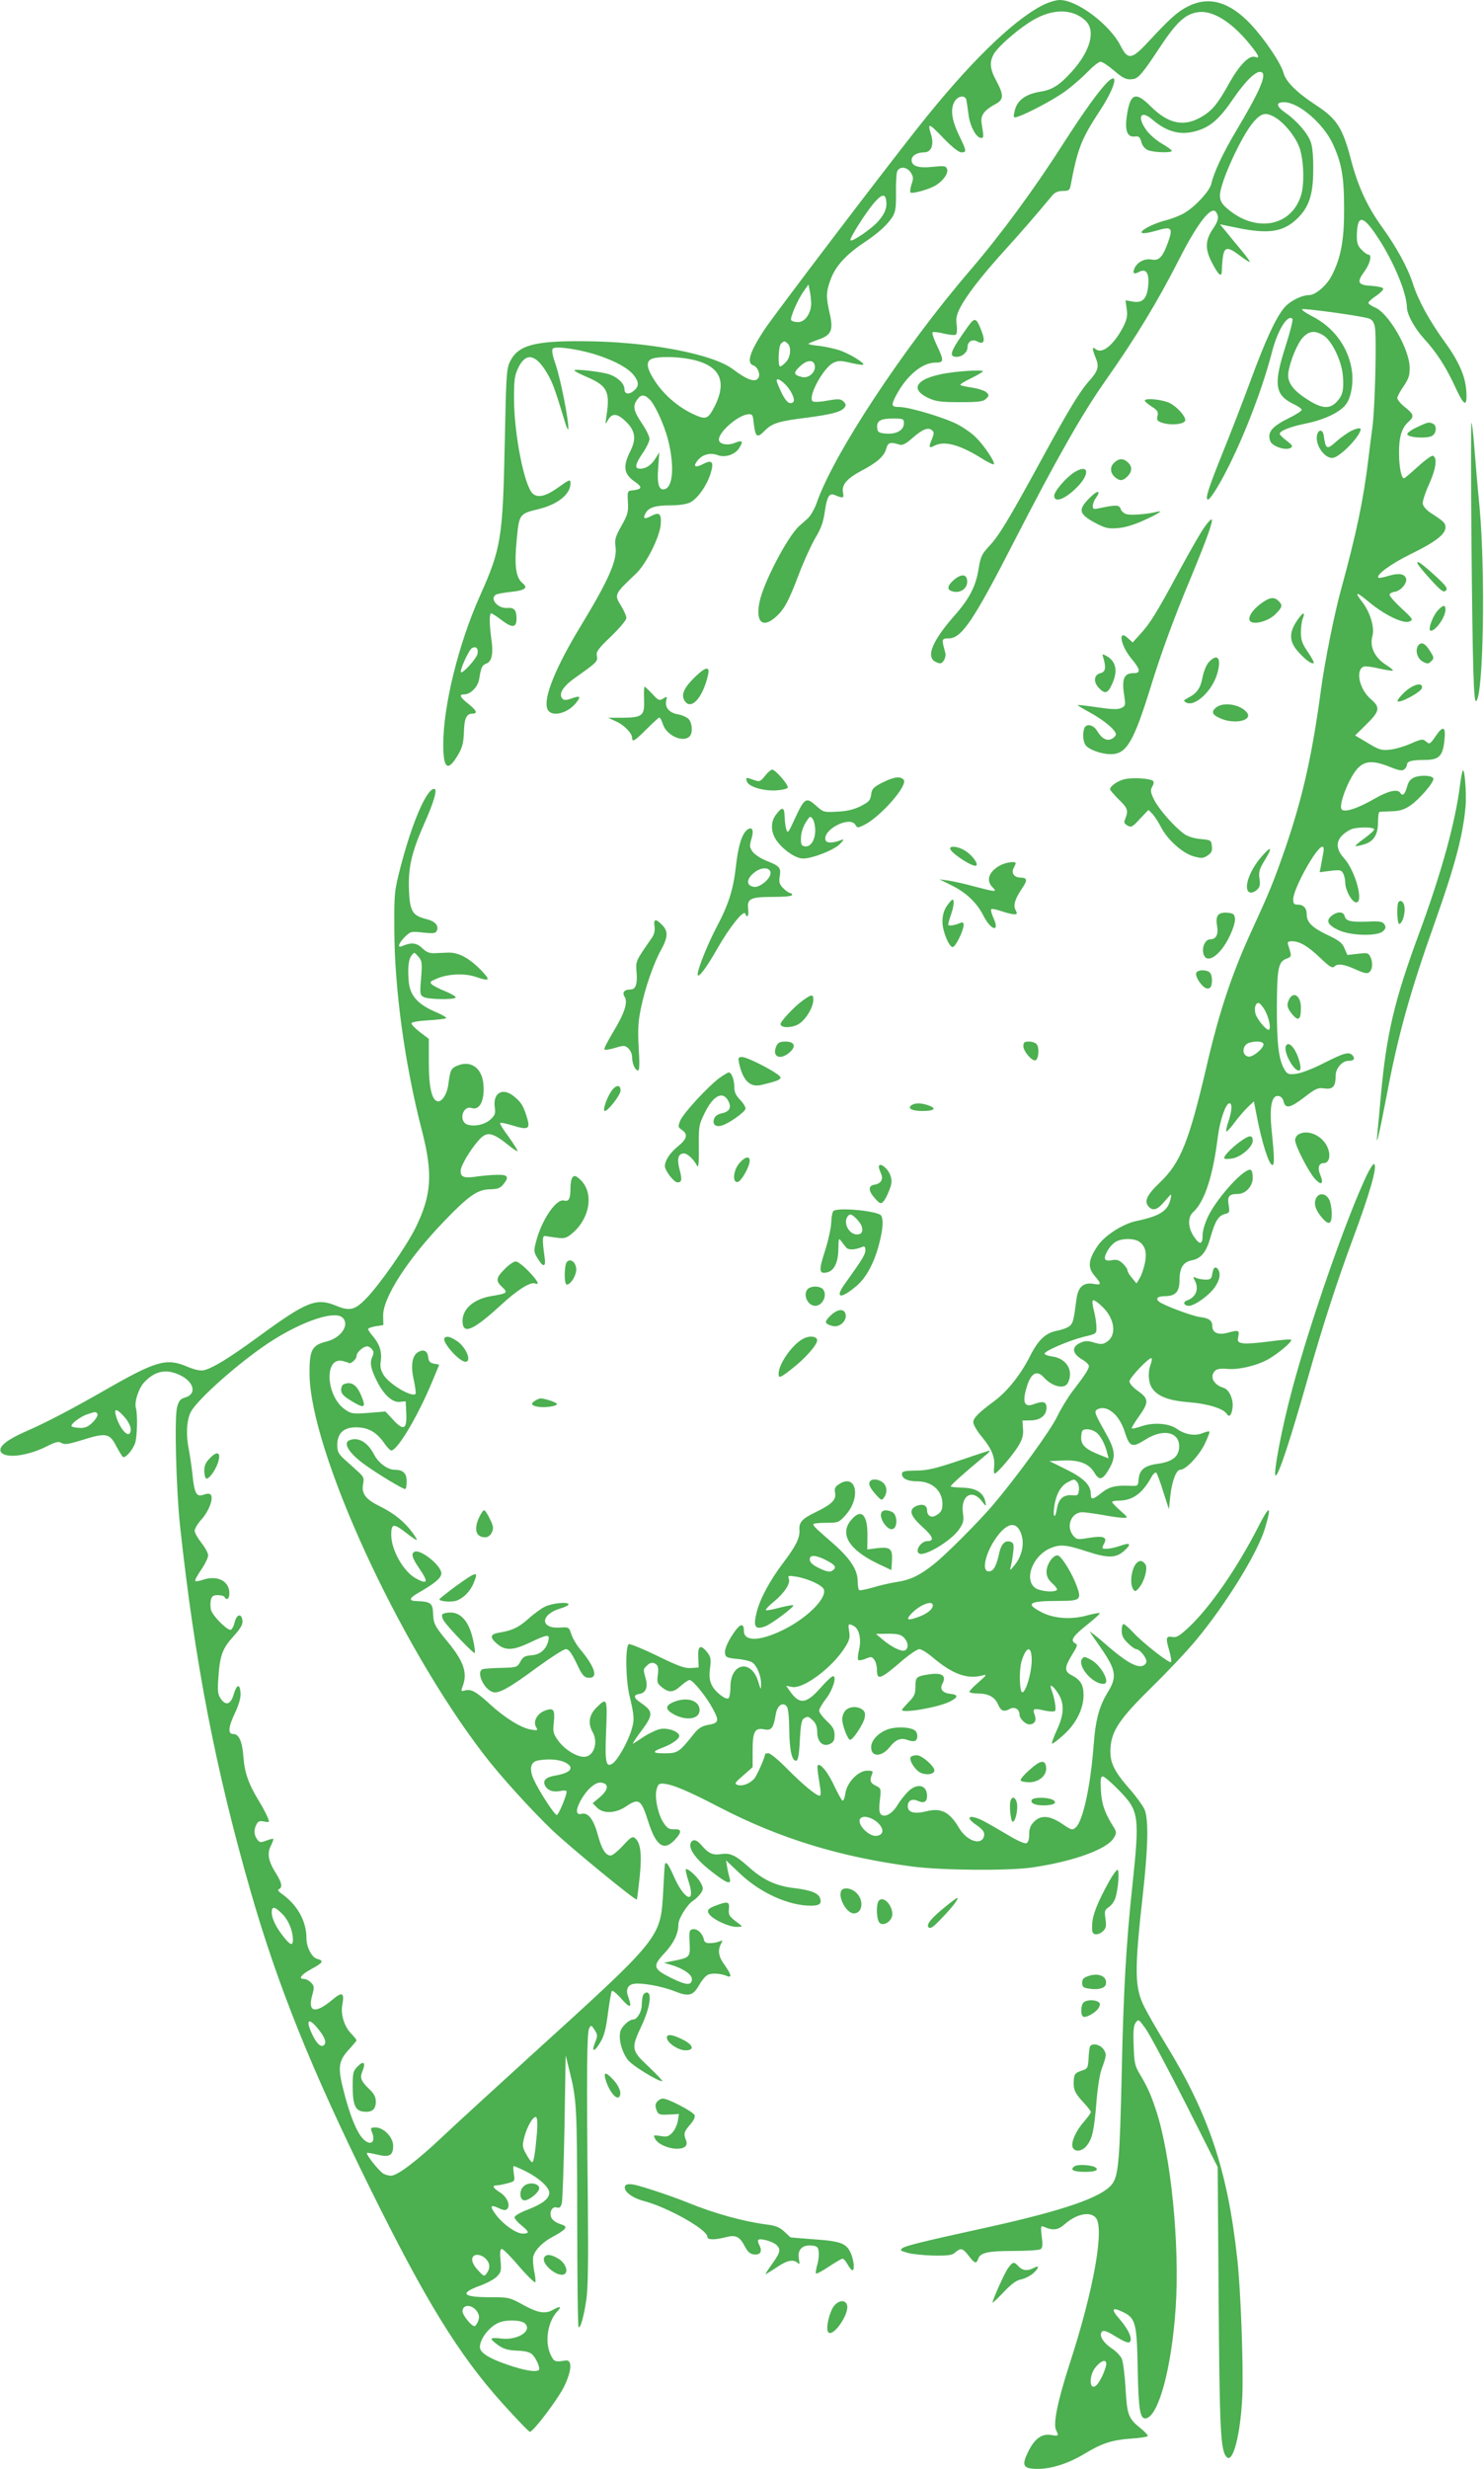 <?xml version="1.0" standalone="no"?>
<!DOCTYPE svg PUBLIC "-//W3C//DTD SVG 20010904//EN"
 "http://www.w3.org/TR/2001/REC-SVG-20010904/DTD/svg10.dtd">
<svg version="1.0" xmlns="http://www.w3.org/2000/svg"
 width="770pt" height="1280pt" viewBox="0 0 770 1280"
 preserveAspectRatio="xMidYMid meet">
<g transform="translate(0,1280) scale(0.1,-0.1)"
fill="#4caf50" stroke="none">
<path d="M5406 12771 c-158 -83 -383 -304 -642 -631 -194 -245 -747 -972 -799
-1051 -76 -116 -93 -172 -55 -184 21 -7 37 -46 25 -64 -15 -26 -58 -11 -131
44 -106 81 -445 145 -781 146 -254 2 -336 -22 -377 -106 -18 -36 -20 -73 -27
-421 -10 -495 -19 -549 -130 -796 -110 -247 -189 -566 -189 -767 0 -128 23
-145 77 -54 22 38 28 62 30 116 2 72 13 97 44 97 29 0 23 16 -21 51 -44 35
-50 49 -21 49 32 0 70 38 77 78 10 63 15 73 38 82 28 10 37 53 25 130 -10 75
-11 130 0 130 4 0 29 -16 55 -36 54 -41 76 -39 76 8 0 46 -12 59 -48 56 -49
-4 -93 48 -59 69 6 4 40 10 75 14 77 8 94 21 63 46 -35 29 -43 90 -30 225 13
134 13 134 115 159 98 24 164 77 164 132 0 24 -3 23 -69 -24 -60 -42 -99 -51
-126 -29 -43 36 -97 302 -98 491 0 101 3 122 22 162 39 81 90 72 148 -25 30
-50 41 -81 92 -248 10 -36 20 -55 20 -43 2 44 -39 251 -64 327 -19 55 -24 81
-16 89 15 15 152 -6 242 -38 88 -30 151 -66 178 -101 26 -33 27 -56 3 -77 -27
-25 -52 -22 -52 6 0 27 -32 59 -75 75 -35 14 -185 31 -185 22 0 -4 29 -19 64
-34 107 -46 122 -75 103 -201 -7 -49 -7 -49 8 -22 22 38 50 34 96 -12 45 -45
51 -88 20 -149 -41 -82 -35 -120 25 -161 38 -26 35 -38 -11 -43 -30 -3 -30 -3
-27 -61 3 -51 -1 -66 -34 -124 -31 -56 -36 -71 -30 -109 9 -68 -36 -171 -175
-400 -135 -221 -201 -382 -179 -439 17 -45 103 -27 149 31 27 34 22 39 -23 23
-27 -10 -39 -10 -47 -2 -23 23 0 63 64 108 117 83 119 86 114 114 -5 22 6 37
74 102 45 44 79 84 79 95 0 10 -12 37 -25 59 -39 63 -40 62 74 170 53 50 122
186 129 253 5 59 -6 69 -49 47 -36 -19 -45 -15 -29 15 16 29 50 40 131 40 43
0 81 6 100 15 38 20 84 83 105 147 20 62 10 77 -36 53 -43 -22 -56 -15 -31 17
25 32 67 43 106 28 37 -14 88 3 109 35 25 38 19 45 -21 29 -38 -16 -83 -7 -83
17 0 40 98 125 150 131 20 2 25 -2 28 -22 11 -100 17 -107 63 -60 37 36 72 47
219 65 127 17 172 29 191 51 10 12 9 18 -4 32 -15 14 -25 15 -84 5 -42 -8 -72
-8 -77 -3 -25 25 57 174 108 199 26 12 38 12 93 -1 35 -8 63 -12 63 -8 0 13
-75 57 -124 74 -27 9 -75 19 -107 23 -33 3 -57 8 -54 11 3 3 27 13 53 22 66
23 77 49 57 135 -20 87 -19 113 6 179 24 65 78 125 169 186 77 51 124 94 151
136 15 25 19 48 18 121 -1 49 2 99 5 111 10 31 51 29 72 -3 13 -20 14 -30 4
-60 -7 -20 -9 -39 -6 -43 9 -8 94 15 130 36 40 24 68 64 60 86 -6 16 -15 17
-74 11 -75 -8 -110 4 -110 35 0 23 28 40 65 40 36 0 52 37 37 89 -21 67 -14
65 61 -13 47 -49 82 -76 95 -76 29 0 28 6 -13 91 -39 81 -45 140 -19 177 18
26 51 29 58 5 2 -10 7 -44 11 -75 7 -60 40 -123 65 -123 15 0 15 3 3 77 -6 41
14 67 75 100 40 22 41 45 2 118 -35 64 -37 101 -11 144 22 34 100 105 173 154
114 78 228 83 301 14 54 -52 24 -159 -75 -267 -60 -66 -99 -91 -158 -100 -81
-13 -125 -47 -136 -104 -7 -32 -6 -33 17 -26 48 15 186 88 244 130 33 24 85
68 115 99 30 31 61 56 70 56 9 0 40 -20 69 -45 50 -43 66 -50 101 -45 26 3 51
32 135 160 90 136 135 178 203 187 74 10 171 -50 263 -162 53 -65 59 -80 30
-70 -30 9 -80 -42 -134 -138 -58 -105 -87 -140 -141 -172 -93 -55 -173 -38
-266 54 -77 77 -104 68 -122 -41 -13 -82 -1 -120 39 -116 22 3 28 -2 35 -28 4
-18 18 -35 33 -42 29 -13 125 -16 125 -4 0 4 -23 21 -51 37 -29 17 -65 48 -80
69 -51 70 -31 108 29 57 80 -69 155 -86 243 -56 65 22 111 64 180 166 66 95
119 145 144 135 30 -11 -8 -99 -133 -308 -68 -114 -114 -214 -127 -271 -7 -36
-84 -119 -139 -151 -24 -14 -65 -30 -92 -37 -54 -13 -119 -43 -129 -59 -9 -14
19 -12 82 6 72 21 80 12 54 -61 -27 -76 -47 -98 -83 -91 -36 7 -72 -10 -89
-40 -15 -30 -7 -39 21 -24 36 19 53 -4 48 -67 -6 -71 -28 -95 -79 -87 l-39 7
6 -45 c5 -35 1 -54 -16 -89 -50 -97 -111 -147 -145 -119 -19 16 -19 2 0 -45
19 -45 13 -68 -32 -118 -51 -57 -106 -148 -246 -404 -173 -317 -223 -400 -274
-454 -39 -42 -45 -55 -55 -116 -14 -91 -47 -156 -125 -244 -117 -133 -151
-217 -97 -241 23 -11 28 -10 41 7 7 11 11 29 8 40 -20 72 -20 75 17 75 67 0
129 91 341 505 216 420 352 660 472 830 160 227 272 412 388 640 93 182 164
271 187 235 16 -24 12 -45 -16 -86 -40 -58 -42 -103 -9 -169 38 -75 55 -88 55
-44 0 19 3 51 6 72 8 48 27 48 88 1 26 -20 49 -34 51 -32 2 2 -19 30 -46 63
-28 33 -63 76 -79 96 l-30 36 88 -18 c159 -33 237 -23 308 43 65 60 88 127 88
258 1 65 -4 120 -13 144 -16 45 -73 111 -131 151 -49 34 -52 55 -7 55 74 0
201 -108 251 -213 47 -101 60 -170 60 -337 1 -163 -16 -256 -64 -349 -26 -51
-84 -101 -118 -101 -42 -1 -105 -34 -133 -71 -44 -57 -93 -164 -169 -369 -39
-107 -105 -276 -145 -375 -76 -189 -94 -245 -77 -245 6 0 26 26 45 58 103 170
228 479 287 707 29 113 81 197 106 172 4 -4 -11 -66 -34 -137 -65 -201 -58
-257 38 -304 24 -11 44 -25 44 -31 1 -5 -27 -23 -61 -40 -94 -46 -119 -76
-102 -122 10 -27 78 -50 104 -36 15 9 13 13 -19 38 -20 15 -36 31 -36 36 0 15
55 37 135 53 102 21 183 61 212 104 28 42 38 125 24 191 -24 115 -98 209 -206
263 -33 17 -54 33 -48 35 13 5 284 -32 337 -46 23 -5 32 -15 39 -42 11 -40 2
-422 -12 -524 -5 -38 -15 -113 -21 -165 -26 -216 -63 -389 -144 -685 -33 -121
-82 -364 -101 -505 -47 -349 -96 -564 -185 -825 -62 -177 -77 -216 -180 -440
-99 -217 -165 -414 -230 -696 -91 -388 -134 -497 -242 -600 -69 -66 -84 -99
-56 -127 22 -22 46 -13 82 31 36 41 36 42 30 12 -14 -63 -54 -89 -176 -115
-70 -14 -164 -74 -201 -127 -51 -74 -55 -114 -17 -158 37 -43 36 -49 -8 -41
-52 8 -79 -17 -87 -83 -14 -106 -17 -120 -34 -135 -10 -9 -39 -20 -65 -25 -60
-11 -98 -46 -141 -131 -47 -94 -116 -181 -182 -231 -88 -65 -113 -91 -113
-113 0 -12 20 -46 45 -76 51 -62 69 -106 63 -156 -2 -19 -1 -34 3 -34 12 0 99
101 125 147 19 32 25 54 22 85 l-3 43 42 1 c51 0 83 26 83 66 0 31 -18 36 -66
18 -44 -17 -58 4 -43 66 22 91 55 117 95 73 43 -48 106 -63 124 -30 33 62 -5
128 -79 138 -23 3 -41 10 -41 15 0 14 127 68 202 87 68 16 68 16 67 51 0 19
-6 58 -13 85 -8 31 -10 51 -4 54 5 2 28 -14 49 -35 64 -62 74 -147 22 -181
-20 -13 -30 -14 -65 -4 -31 10 -47 10 -68 1 -52 -21 -49 -57 6 -89 19 -11 34
-26 34 -33 0 -16 -21 -48 -82 -127 -26 -34 -63 -94 -82 -134 -36 -75 -212
-316 -334 -460 -78 -91 -246 -259 -307 -307 -70 -56 -121 -81 -187 -91 -34 -5
-92 -18 -127 -29 -36 -10 -68 -17 -73 -14 -4 3 -8 24 -8 48 0 57 -39 116 -125
192 -89 77 -105 92 -105 101 0 5 30 8 66 8 63 0 67 2 99 37 85 92 59 223 -32
163 -20 -13 -24 -22 -20 -45 7 -35 -17 -59 -99 -99 -71 -34 -89 -53 -86 -92 3
-42 -17 -83 -86 -174 -68 -90 -119 -185 -136 -254 -19 -75 -8 -93 46 -72 32
12 151 101 144 108 -3 3 -35 -3 -71 -12 -36 -10 -68 -16 -71 -13 -3 3 15 23
40 43 55 45 89 96 79 120 -6 16 -2 17 37 11 62 -10 138 -45 145 -67 15 -48
-94 -154 -219 -213 -117 -56 -196 -56 -196 -2 0 38 -16 40 -43 4 -37 -50 -59
-97 -55 -121 3 -19 11 -23 65 -28 34 -3 70 -12 79 -20 24 -19 44 -72 43 -111
0 -31 -1 -31 -15 14 -36 118 -144 97 -144 -28 0 -29 -5 -56 -10 -59 -15 -9
-68 32 -86 67 -12 23 -15 46 -10 88 6 48 4 60 -14 83 -35 44 -50 35 -47 -25
l2 -53 -40 -3 c-32 -2 -66 10 -174 63 -74 36 -141 63 -148 61 -19 -8 -17 -183
3 -266 26 -110 27 -127 9 -184 -20 -63 -72 -154 -98 -170 -33 -21 -39 9 -32
171 7 171 5 175 -51 119 -38 -38 -44 -82 -19 -126 28 -49 10 -116 -33 -127
-37 -9 -106 30 -143 79 -29 40 -31 47 -25 101 6 64 -2 75 -47 58 -39 -15 -61
-54 -47 -82 12 -21 11 -22 -25 -16 -50 8 -133 59 -209 128 -74 68 -100 83
-132 75 -22 -6 -23 -4 -14 20 27 69 7 129 -74 228 -71 86 -77 97 -79 154 -2
50 -14 59 -84 61 -46 1 -41 16 15 47 81 47 112 74 112 97 0 41 -112 130 -141
111 -17 -10 -9 -34 26 -85 49 -71 45 -85 -14 -54 -65 33 -131 147 -131 228 0
58 12 60 72 14 69 -53 74 -53 39 -4 -42 57 -94 100 -171 138 -73 36 -95 65
-86 114 6 32 3 39 -26 65 -18 17 -50 45 -71 64 -31 29 -37 40 -37 75 0 60 33
91 97 91 61 0 104 -23 143 -77 16 -24 34 -43 40 -43 33 0 140 181 216 365 l33
80 -27 5 c-21 4 -28 12 -30 33 -4 33 -22 43 -51 28 -33 -18 -41 -70 -24 -146
8 -37 12 -69 9 -72 -19 -19 -137 51 -166 99 -15 25 -19 43 -14 73 6 46 -6 86
-41 127 -14 16 -25 33 -25 37 0 5 18 11 39 15 l40 6 -1 48 c-2 93 127 294 317
491 128 133 173 164 238 165 39 1 53 6 68 25 32 39 25 51 -28 50 -27 0 -73 -4
-103 -8 -72 -11 -90 -5 -90 28 0 27 52 114 98 164 39 42 68 36 150 -30 24 -20
45 -33 47 -31 3 2 -18 35 -45 73 -28 37 -48 70 -45 73 3 3 32 -3 64 -13 82
-25 93 -19 76 39 -19 61 -29 80 -66 110 -59 50 -112 22 -102 -54 5 -33 1 -43
-21 -63 -30 -28 -86 -40 -122 -27 -46 18 -23 101 24 85 42 -13 68 42 60 126
-8 83 -66 123 -135 94 -33 -14 -37 -22 -47 -99 -6 -45 -30 -86 -52 -86 -32 0
-49 68 -49 200 l0 124 -45 34 c-25 19 -45 40 -45 46 0 7 33 13 87 16 48 3 89
8 93 11 3 4 -18 16 -47 29 -103 43 -143 89 -148 170 -5 65 0 106 15 126 15 19
15 18 36 -6 19 -22 20 -32 14 -111 -7 -81 -6 -88 13 -98 24 -13 158 -15 166
-3 3 5 -21 19 -52 32 -31 12 -63 29 -71 36 -13 12 -9 16 25 30 57 25 144 29
200 10 77 -26 82 -20 29 35 -62 63 -117 92 -170 90 -22 -1 -55 -2 -73 -3 -23
-1 -41 6 -61 26 -30 29 -57 31 -104 11 -27 -12 -20 13 13 47 30 29 33 30 95
23 56 -6 66 -4 72 11 10 26 -10 48 -55 59 -72 18 -85 40 -90 147 -5 118 13
198 79 347 51 114 70 181 52 181 -40 0 -115 -175 -175 -406 -32 -125 -33 -134
-32 -324 1 -308 54 -698 144 -1045 57 -222 49 -332 -34 -501 -49 -98 -183
-290 -255 -365 -59 -61 -86 -68 -156 -39 -105 43 -152 24 -408 -163 -148 -108
-233 -160 -279 -171 -19 -4 -48 2 -90 20 -105 44 -160 28 -423 -123 -177 -101
-306 -169 -417 -217 -92 -41 -134 -75 -125 -100 16 -40 136 -27 239 25 48 24
61 27 77 18 15 -10 35 -7 104 14 129 41 146 37 182 -34 14 -26 29 -50 33 -53
12 -7 48 33 62 69 12 31 15 153 5 185 -9 30 14 102 43 133 56 60 115 72 187
37 72 -35 87 -97 27 -115 -26 -7 -34 -17 -43 -50 -15 -53 -5 -423 15 -615 77
-709 184 -1262 367 -1898 140 -487 316 -924 619 -1537 288 -583 459 -861 685
-1113 76 -84 141 -152 145 -150 24 9 147 173 177 235 40 82 43 140 8 135 -55
-9 -60 -7 -77 28 -33 66 -17 173 34 227 24 26 15 29 -22 8 -41 -23 -78 -17
-155 25 -71 39 -75 40 -171 40 -145 0 -162 20 -53 60 34 12 73 33 87 47 22 22
24 31 19 84 -4 42 -2 59 7 59 7 0 48 -41 91 -92 43 -50 81 -86 83 -80 2 7 -1
34 -7 60 -5 27 -7 59 -4 73 8 34 51 77 104 104 25 13 51 30 58 38 10 13 6 17
-24 27 -21 7 -40 21 -45 34 -11 29 6 59 29 51 14 -4 20 1 26 22 4 15 10 195
14 398 l6 370 17 -70 c41 -163 42 -186 43 -767 0 -311 3 -569 7 -573 9 -9 26
49 40 140 9 58 11 201 8 515 -7 669 -5 873 7 894 10 18 11 18 28 -8 16 -25 17
-30 2 -67 -21 -54 0 -47 32 10 17 30 27 74 36 148 8 57 16 108 20 111 4 4 27
-15 51 -43 44 -49 55 -46 34 11 -14 36 -5 61 25 68 36 9 150 -11 219 -39 70
-28 93 -22 125 36 12 21 31 44 43 50 20 11 68 8 101 -6 26 -11 21 9 -13 57
-32 43 -37 76 -19 110 10 19 9 20 -7 13 -11 -5 -32 -9 -49 -9 -22 -1 -30 4
-33 19 -6 30 -33 56 -56 53 -19 -3 -21 -9 -18 -70 4 -76 3 -77 -88 -95 l-45
-9 40 -12 c60 -18 105 -49 105 -72 0 -35 -28 -34 -105 4 -97 48 -101 62 -37
130 47 50 72 101 72 150 0 28 45 101 74 120 14 9 33 27 42 40 14 22 14 27 0
54 -15 29 -61 72 -76 72 -5 0 1 -29 13 -65 40 -123 -24 -97 -79 32 -15 35 -31
63 -36 63 -10 0 -8 16 -17 -146 -14 -244 -6 -234 -696 -860 -170 -155 -371
-338 -445 -408 -140 -132 -238 -206 -272 -206 -11 0 -28 5 -38 10 -22 12 -93
101 -86 108 3 2 27 -2 55 -9 61 -15 81 -4 81 46 0 44 -49 95 -91 95 -27 0 -28
-2 -18 -27 20 -52 -11 -71 -49 -30 -31 33 -66 118 -97 239 -34 130 -30 162 26
223 21 23 39 44 39 47 0 3 -13 19 -29 36 -35 36 -54 99 -45 147 12 65 0 71
-53 26 -88 -73 -128 -64 -103 25 11 39 11 47 -5 64 -10 11 -27 20 -37 20 -33
0 -15 23 40 53 58 31 64 42 28 51 -28 7 -56 60 -56 108 0 88 -48 174 -130 231
-17 12 -21 20 -12 23 19 9 14 34 -17 83 -39 62 -46 102 -26 141 9 18 15 34 13
36 -3 2 -19 -2 -37 -9 -29 -11 -34 -10 -47 7 -17 24 -18 50 -3 78 8 16 17 19
40 14 27 -5 28 -4 18 21 -6 15 -25 52 -44 83 -56 91 -76 150 -82 230 -6 82
-23 120 -53 120 -29 0 -26 36 11 113 20 44 29 77 27 102 -4 48 -20 43 -36 -11
-15 -52 -42 -59 -68 -19 -14 21 -16 41 -11 108 8 115 21 150 78 213 38 42 49
62 47 82 -5 40 -31 34 -41 -11 -5 -20 -15 -37 -21 -37 -21 0 -94 74 -101 103
-4 15 -4 38 -1 52 5 20 13 25 36 25 16 0 32 -4 35 -10 12 -20 25 -9 25 20 0
64 -63 95 -139 69 -18 -6 -35 -9 -38 -5 -3 3 11 29 31 58 20 29 36 63 36 74 0
12 -16 41 -35 65 -19 24 -35 52 -35 63 0 10 15 36 34 57 39 42 66 113 49 130
-6 6 -18 6 -36 0 -37 -14 -48 4 -58 101 -5 46 -14 105 -19 131 -16 76 -12 153
9 195 29 58 211 223 366 333 178 127 379 201 423 157 37 -37 -8 -104 -83 -123
-77 -19 -90 -44 -89 -168 3 -396 459 -1393 902 -1970 85 -112 251 -294 361
-399 91 -86 429 -364 435 -356 2 1 8 54 15 116 12 119 5 178 -24 202 -13 11
-23 5 -63 -39 -26 -28 -54 -51 -63 -51 -27 0 -47 32 -68 110 -22 79 -50 115
-84 106 -28 -7 -31 17 -8 62 31 60 78 104 110 100 41 -5 39 -36 -5 -74 l-39
-33 23 -23 c32 -32 95 -30 148 5 69 47 81 39 118 -79 40 -125 81 -153 137 -93
38 41 37 57 -3 55 -25 -1 -36 5 -54 32 -30 43 -49 135 -37 176 8 27 13 31 39
28 45 -4 126 -38 289 -123 314 -162 622 -256 998 -306 153 -20 497 -23 622 -5
214 31 392 95 425 155 14 24 13 30 -2 55 -46 71 -62 119 -66 190 -3 58 -1 72
10 72 8 0 46 -33 85 -73 103 -106 107 -130 68 -497 -32 -296 -46 -545 -55
-974 -10 -441 -17 -519 -46 -564 -47 -72 -253 -143 -684 -237 -297 -65 -390
-88 -407 -100 -15 -12 -12 -14 27 -25 25 -7 86 -13 136 -14 75 -1 96 2 111 17
28 24 38 22 69 -18 30 -40 40 -43 49 -17 10 33 51 42 183 42 70 0 133 4 141 9
10 7 12 22 6 66 -6 54 -5 57 12 50 48 -21 73 -17 109 15 59 51 127 66 158 34
49 -48 -8 -373 -134 -759 -63 -195 -87 -313 -70 -345 15 -29 13 -31 -28 -24
-49 8 -88 -23 -121 -95 -31 -65 -21 -81 54 -81 71 0 161 29 243 79 90 54 142
71 240 78 45 3 85 9 87 13 2 4 -14 22 -35 39 -66 53 -72 69 -80 209 -4 70 -13
139 -20 154 -7 15 -30 39 -52 53 -45 30 -68 69 -50 87 8 8 27 2 73 -27 43 -26
64 -34 71 -27 16 16 -7 66 -55 121 -44 50 -37 62 20 34 65 -31 72 -59 76 -293
4 -212 12 -264 43 -258 66 13 133 262 154 572 22 325 -24 791 -102 1026 -26
79 -44 120 -83 185 -27 45 -30 60 -33 150 -3 76 0 105 11 119 14 19 16 17 50
-30 20 -27 112 -200 206 -384 l169 -335 5 -685 c5 -685 10 -787 42 -819 33
-33 72 120 81 319 6 147 -8 551 -27 715 -50 453 -147 743 -371 1108 -44 72
-93 157 -109 189 -53 104 -54 187 -8 598 26 234 29 382 7 430 -9 19 -43 67
-77 105 -84 96 -104 140 -99 214 6 89 49 152 216 316 79 77 182 186 229 243
155 187 317 449 356 577 38 126 25 127 -38 2 -109 -211 -244 -406 -354 -511
-49 -46 -67 -57 -87 -53 -34 6 -37 -4 -18 -68 9 -31 13 -59 10 -62 -8 -9 -147
100 -195 152 -23 25 -46 45 -51 45 -6 0 -10 -15 -10 -34 0 -25 8 -42 32 -65
17 -17 37 -31 43 -31 19 0 57 -47 53 -67 -2 -10 -13 -19 -25 -21 -34 -5 -91
30 -187 114 -49 43 -86 71 -81 63 5 -8 28 -41 51 -74 87 -125 92 -158 39 -243
-42 -70 -61 -141 -70 -263 -16 -215 -55 -398 -93 -433 -18 -16 -22 -15 -72 19
-64 43 -110 46 -145 10 -18 -18 -25 -35 -25 -65 0 -27 -5 -43 -15 -46 -9 -4
-50 15 -98 44 -45 27 -101 59 -124 71 -73 37 -100 22 -38 -20 38 -26 47 -41
39 -64 -17 -44 -90 -17 -128 48 -49 83 -93 106 -171 86 -61 -15 -95 -6 -95 27
0 29 22 41 53 27 31 -14 47 -5 47 26 0 60 -55 69 -103 18 -18 -19 -41 -49 -52
-68 -25 -41 -63 -63 -83 -47 -10 9 -12 27 -7 74 7 61 7 62 -21 76 -29 14 -33
27 -19 61 6 14 2 17 -25 17 -47 0 -105 -60 -114 -118 -3 -24 -10 -40 -15 -37
-5 3 -23 35 -41 73 -31 67 -65 112 -83 112 -9 0 -8 -16 9 -122 4 -22 2 -38 -3
-38 -18 0 -88 58 -168 139 -44 45 -88 81 -97 81 -10 0 -18 -1 -18 -3 0 -16
-43 -114 -57 -129 -24 -26 -61 -40 -86 -32 -18 6 -15 11 29 49 l49 43 0 84 c0
102 11 122 61 112 37 -7 47 6 59 78 7 45 36 66 56 42 9 -10 13 -51 14 -122 1
-109 15 -167 38 -160 8 3 14 38 17 107 4 75 9 104 20 111 21 13 23 13 48 -10
15 -14 22 -33 22 -59 0 -51 29 -79 65 -63 20 9 25 19 25 47 0 28 -8 42 -40 72
-22 21 -40 45 -40 54 0 9 16 36 35 61 36 45 58 118 37 118 -6 0 -35 -27 -64
-60 -74 -84 -109 -89 -158 -20 l-21 30 30 -6 c59 -12 209 100 275 205 23 36
27 51 22 82 -7 42 -5 44 24 29 28 -15 40 -69 27 -124 -6 -25 -8 -49 -4 -52 3
-4 21 -1 38 6 28 12 33 12 45 -5 8 -10 14 -33 14 -51 0 -59 16 -53 140 54 34
28 70 52 80 52 11 0 43 -20 72 -45 100 -84 176 -112 253 -92 28 7 27 5 -17
-34 -27 -23 -48 -45 -48 -50 0 -5 19 -9 43 -9 56 0 89 -18 106 -58 15 -34 30
-39 62 -21 24 12 49 -3 49 -31 0 -20 30 -50 51 -50 27 0 38 20 28 48 -13 34
-7 37 49 24 26 -6 51 -7 56 -2 8 8 -3 69 -20 114 -11 30 11 16 35 -22 35 -53
33 -111 -7 -195 -17 -37 -27 -67 -23 -67 5 0 32 20 59 45 65 58 103 134 104
204 0 57 -15 82 -64 107 -36 19 -35 41 4 104 29 47 31 53 15 61 -25 15 -9 38
68 99 36 29 64 54 61 57 -2 2 -31 -3 -65 -12 -81 -23 -173 -17 -236 16 -88 45
-68 59 88 59 114 0 120 6 93 79 -22 61 -76 149 -95 156 -23 9 -61 -43 -61 -83
0 -24 8 -41 30 -61 17 -15 27 -30 24 -34 -15 -15 -92 -7 -115 12 -56 45 -10
164 78 203 53 23 81 21 197 -17 104 -34 147 -33 188 4 41 37 34 46 -22 26 -43
-15 -90 -20 -90 -9 0 3 4 14 10 24 16 31 -7 39 -79 27 -61 -10 -65 -9 -83 12
-39 49 -9 121 49 121 16 -1 64 -7 108 -15 44 -8 91 -15 105 -14 24 0 23 2 -17
37 -24 21 -43 41 -43 45 0 4 16 7 35 7 71 0 122 37 168 120 10 19 21 29 27 24
4 -5 21 -49 36 -99 l29 -90 7 68 c9 80 31 137 52 137 28 0 95 70 126 132 16
34 28 63 25 66 -2 3 -18 -1 -35 -8 -39 -16 -91 -8 -132 21 -41 30 -122 36
-184 15 -26 -9 -49 -14 -52 -12 -2 3 14 30 37 62 53 74 52 92 -4 132 -25 17
-45 40 -45 50 0 19 106 130 115 120 3 -3 1 -17 -5 -32 -15 -40 -12 -93 7 -122
28 -43 87 -66 193 -74 94 -7 178 -33 194 -59 13 -20 24 -12 30 23 9 46 -15
102 -46 111 -52 16 -73 58 -44 88 10 10 29 13 63 10 60 -6 159 18 217 52 54
32 123 91 115 99 -3 4 -55 -1 -115 -9 -60 -8 -122 -13 -137 -9 -25 5 -27 9
-22 35 7 33 1 35 -57 19 -47 -13 -78 1 -78 34 0 30 -16 42 -65 48 -42 6 -189
61 -212 80 -19 16 -6 28 30 28 56 0 77 23 77 83 0 64 19 94 64 103 48 9 75 42
97 120 23 82 41 112 75 120 23 6 25 9 19 46 -8 46 2 58 48 58 40 0 77 40 77
84 0 19 -4 37 -9 40 -28 18 -169 -134 -221 -237 -17 -35 -30 -76 -30 -98 0
-52 -14 -56 -44 -12 -33 47 -35 102 -5 129 59 53 103 188 128 392 11 85 41
172 60 172 16 0 13 -39 -5 -94 -9 -26 -14 -49 -11 -52 2 -3 21 17 40 43 19 26
51 63 69 81 l34 32 13 -67 c28 -147 65 -263 83 -263 11 0 10 44 -3 170 -14
128 -2 193 34 188 13 -2 23 -12 27 -28 9 -40 34 -35 106 20 61 47 72 52 106
47 44 -6 58 10 58 66 0 38 34 77 66 77 28 0 36 10 23 27 -19 22 -42 16 -149
-38 -56 -29 -121 -54 -145 -56 -37 -5 -45 -2 -58 18 -32 51 -42 131 -42 324 1
206 7 239 51 255 27 11 27 10 7 73 -4 13 1 17 21 17 40 0 83 -26 148 -88 45
-43 61 -53 70 -44 18 18 50 14 112 -14 46 -21 60 -23 71 -14 18 15 19 53 4 82
-10 18 -17 19 -64 13 l-54 -6 -15 34 c-11 28 -27 41 -89 70 -79 38 -107 65
-107 107 0 32 -17 50 -47 50 -19 0 -23 5 -23 28 0 54 121 272 151 272 8 0 9
-12 4 -37 -4 -21 -9 -51 -12 -66 l-6 -29 56 7 c49 6 56 5 66 -13 6 -12 11 -33
11 -49 0 -36 32 -97 54 -101 45 -9 0 162 -60 228 -54 59 -42 110 33 149 27 14
123 15 123 1 0 -6 -23 -26 -50 -46 -28 -20 -49 -38 -47 -40 2 -2 20 1 40 7 53
14 77 50 77 115 0 30 3 54 8 55 4 0 32 2 62 3 42 1 65 8 98 30 47 32 125 123
119 140 -5 16 -65 19 -98 6 -21 -9 -32 -23 -39 -51 -11 -38 -23 -49 -35 -29
-13 21 -65 9 -133 -31 -89 -51 -156 -73 -171 -55 -13 16 16 106 54 171 46 80
91 91 194 50 49 -20 66 -23 77 -14 8 6 14 17 14 24 0 18 24 25 90 25 75 0 95
18 104 97 9 76 -5 85 -44 28 -30 -44 -33 -45 -50 -30 -17 15 -23 15 -82 -11
-34 -15 -84 -29 -110 -31 -40 -4 -54 0 -111 35 l-66 39 55 54 c74 72 77 91 27
134 -60 51 -82 152 -37 169 8 3 44 -1 80 -10 37 -8 68 -13 71 -11 2 3 -12 15
-31 27 -63 39 -91 96 -75 153 12 42 -11 120 -50 172 -46 60 -37 61 32 4 81
-68 180 -115 210 -101 21 9 19 12 -40 67 -35 32 -63 64 -63 71 0 7 12 14 27
16 31 4 67 47 58 70 -9 24 -39 28 -92 12 -25 -8 -49 -12 -51 -9 -14 14 65 72
167 122 129 63 181 103 181 139 0 23 -10 32 -80 77 -19 13 -36 33 -38 45 -2
12 13 58 33 102 36 79 44 139 19 147 -6 2 -41 -23 -78 -57 -36 -33 -69 -60
-71 -60 -14 0 -26 60 -26 130 -1 83 14 133 50 164 30 27 27 38 -19 75 -22 17
-40 39 -40 47 0 9 15 36 33 62 26 39 32 56 31 97 -1 95 -109 282 -180 311 -19
8 -34 19 -34 24 0 5 18 22 40 36 22 15 39 32 37 38 -2 6 -29 12 -61 14 -71 4
-78 18 -37 74 30 41 41 88 21 88 -6 0 -22 11 -35 25 -19 18 -25 35 -25 67 1
116 29 117 104 4 86 -128 155 -294 156 -371 1 -36 39 -106 88 -160 66 -72 115
-148 162 -250 47 -103 64 -110 58 -22 -5 78 -39 155 -118 263 -73 101 -132
208 -159 293 -27 84 -87 193 -161 295 -75 104 -123 207 -159 343 -44 170 -74
217 -183 288 -98 64 -156 121 -168 166 -14 52 -96 173 -169 252 -112 119 -219
149 -329 93 -53 -27 -90 -60 -210 -189 -80 -86 -101 -88 -138 -14 -56 110
-225 237 -315 237 -22 0 -60 -12 -93 -29z m1202 -575 c54 -28 120 -110 138
-172 20 -70 22 -183 4 -239 -52 -162 -238 -193 -385 -64 -27 24 -35 39 -35 66
0 66 114 314 176 383 39 43 59 48 102 26z m-2010 -435 c6 -37 -6 -68 -41 -108
-34 -39 -135 -108 -144 -99 -8 7 77 141 122 194 40 46 58 49 63 13z m-389
-531 c1 -52 -31 -100 -68 -100 -17 0 -33 5 -36 10 -7 12 34 107 67 153 l23 32
6 -30 c4 -17 7 -46 8 -65z m2658 -169 c44 -27 96 -135 101 -212 5 -73 -1 -98
-32 -132 -37 -40 -79 -36 -154 13 -76 48 -105 91 -97 140 10 62 47 150 75 180
33 35 62 38 107 11z m-2779 -43 c19 -19 14 -70 -10 -95 -12 -13 -25 -23 -30
-23 -13 0 -9 105 4 118 7 7 15 12 18 12 3 0 11 -5 18 -12z m-513 -79 c157 -29
201 -109 134 -244 -35 -68 -45 -73 -110 -43 -78 36 -150 97 -198 168 -47 71
-52 106 -18 120 31 12 122 12 192 -1z m653 -36 c5 -33 -33 -66 -66 -58 -45 11
-47 22 -12 55 38 36 73 37 78 3z m-128 -128 c25 -41 26 -65 1 -65 -13 0 -27
17 -45 52 -14 29 -26 58 -26 65 0 21 46 -13 70 -52z m-729 -46 c28 -28 74
-129 94 -204 34 -131 29 -244 -13 -260 -32 -12 -44 23 -37 110 l6 80 -20 -32
c-22 -35 -49 -53 -80 -53 -30 0 -26 23 14 81 19 28 35 61 35 74 0 12 -18 49
-40 81 -43 64 -48 88 -24 122 19 28 38 28 65 1z m-894 -1321 c-7 -25 -77 -102
-85 -93 -8 8 40 115 57 125 22 12 35 -3 28 -32z m4083 -1840 c22 -37 36 -95
25 -106 -10 -10 -63 53 -71 83 -7 29 0 55 16 55 6 0 19 -15 30 -32z m-5 -178
c10 -17 -52 -72 -77 -68 -28 4 -35 39 -13 62 18 18 80 22 90 6z m-639 -1031
c29 -24 36 -60 23 -114 -6 -27 -18 -61 -27 -74 l-15 -25 -23 28 c-13 15 -24
33 -24 40 0 7 -11 23 -25 36 -18 17 -31 21 -54 17 -17 -4 -33 -2 -36 3 -11 18
26 78 58 94 36 18 98 16 123 -5z m-3986 -554 c10 -12 10 -21 1 -41 -13 -30 -7
-62 25 -125 35 -70 80 -111 118 -107 l31 3 3 -63 c4 -83 -14 -92 -69 -32 l-39
42 -87 -7 c-82 -6 -90 -5 -122 17 -100 68 -111 275 -13 252 15 -4 29 -8 31
-10 10 -8 41 19 41 36 0 19 35 50 56 50 6 0 17 -7 24 -15z m3855 -338 c20 -20
40 -55 51 -91 25 -78 38 -83 105 -41 95 62 184 41 177 -42 -4 -47 -38 -72
-111 -82 -68 -9 -95 -31 -99 -80 -3 -36 -3 -36 -48 -34 -71 3 -105 -5 -145
-37 -45 -36 -55 -37 -55 -7 0 49 -37 85 -140 135 l-75 37 70 3 c85 4 136 -16
164 -64 25 -42 43 -37 76 21 36 61 32 98 -19 187 -55 98 -60 110 -44 120 27
16 61 7 93 -25z m-5144 -8 c33 -35 47 -75 31 -91 -14 -14 -48 26 -66 78 -18
53 -6 57 35 13z m-135 10 c3 -6 -7 -25 -24 -42 -24 -24 -40 -31 -67 -30 -20 1
-39 4 -43 8 -10 9 44 51 82 63 42 14 44 14 52 1z m5180 -94 c23 -15 48 -62 59
-108 l7 -28 -43 17 c-74 29 -99 51 -99 88 0 18 3 36 7 39 11 12 48 8 69 -8z
m-97 -259 c7 -8 11 -27 9 -43 -3 -25 -6 -28 -37 -25 -44 3 -69 -20 -77 -70 -9
-55 -22 -47 -14 10 8 61 33 108 68 126 34 19 37 19 51 2z m-288 -276 c15 -49
-1 -113 -38 -156 -24 -29 -24 -29 -18 -4 4 14 9 46 12 72 5 39 2 49 -12 54
-27 11 -49 -9 -59 -52 -13 -62 -27 -92 -43 -98 -60 -24 -32 104 43 194 52 61
95 58 115 -10z m-998 -138 c34 -19 38 -31 14 -46 -10 -7 -28 -4 -56 9 -48 21
-65 39 -58 59 7 18 49 8 100 -22z m537 -225 c0 -21 -31 -45 -80 -62 -51 -18
-60 -13 -34 16 42 47 114 76 114 46z m-150 -167 c24 -24 26 -58 4 -67 -18 -7
-72 20 -117 59 l-32 27 63 1 c49 0 66 -4 82 -20z m663 -128 c-3 -62 -30 -153
-48 -156 -15 -2 -18 113 -5 159 26 87 56 85 53 -3z m-1945 -14 c7 -7 9 -27 5
-53 -5 -37 -2 -44 22 -63 37 -29 58 -28 98 8 19 17 39 30 45 30 17 0 87 -86
120 -148 36 -67 33 -75 -30 -86 -25 -5 -45 -17 -65 -42 -79 -99 -86 -104 -154
-104 -66 0 -68 8 -9 30 52 20 90 49 84 64 -9 22 -60 39 -98 32 -19 -4 -58 -22
-87 -41 -28 -19 -53 -35 -55 -35 -3 0 13 24 34 53 74 98 74 112 8 158 -39 26
-42 42 -8 47 33 5 45 35 32 80 -13 48 -13 48 6 66 18 19 36 20 52 4z m-483
-502 c60 -26 42 -57 -42 -71 -51 -8 -69 -26 -54 -54 14 -25 43 -34 81 -26 18
4 30 3 30 -4 0 -21 -42 -121 -51 -121 -12 0 -94 127 -121 187 -23 53 -15 89
24 96 49 9 100 6 133 -7z m1625 -312 c39 -33 38 -68 -3 -72 -32 -4 -87 44 -87
77 0 31 50 28 90 -5z m-3085 -477 c32 -32 55 -88 55 -134 0 -33 -14 -28 -48
15 -40 50 -62 96 -62 127 0 34 15 32 55 -8z m180 -589 c39 -46 51 -76 37 -90
-16 -16 -40 7 -63 57 -33 71 -20 87 26 33z m1141 -547 c-9 -106 -17 -151 -25
-151 -4 0 -18 18 -30 41 -21 37 -22 45 -11 87 14 57 48 114 62 106 6 -4 8 -35
4 -83z m-58 -198 c68 -34 122 -83 122 -111 0 -31 -35 -58 -112 -88 -38 -14
-68 -32 -68 -39 0 -8 16 -27 35 -42 42 -34 44 -43 7 -43 -33 0 -99 46 -136 94
-36 47 -33 59 9 39 26 -12 38 -14 46 -6 19 19 1 62 -36 86 -38 24 -44 37 -17
37 9 0 34 5 56 11 38 10 38 11 32 50 -3 21 -4 39 0 39 3 0 31 -12 62 -27z
m-208 -453 c23 -23 25 -49 6 -75 -13 -19 -15 -18 -45 14 -30 32 -39 60 -24 74
13 13 43 7 63 -13z m-44 -275 c11 -17 12 -29 5 -49 -6 -14 -14 -26 -19 -26
-16 0 -62 57 -62 77 0 38 50 37 76 -2z m248 -61 c40 -39 -40 -89 -124 -78 -28
4 -50 3 -50 -2 0 -5 17 -20 37 -34 27 -19 51 -25 96 -27 38 -1 65 -7 77 -18
22 -20 45 -73 36 -82 -13 -13 -75 -3 -159 26 -99 33 -147 64 -147 92 0 44 50
108 100 128 40 16 116 13 134 -5z m3016 -209 c0 -22 -28 -86 -47 -107 -40 -44
-47 44 -7 91 28 33 54 41 54 16z"/>
<path d="M1783 5623 c-7 -2 -13 -16 -13 -29 0 -18 12 -32 48 -54 72 -45 84
-41 57 23 -24 58 -52 77 -92 60z"/>
<path d="M3493 3975 c-44 -19 -41 -40 7 -65 65 -33 130 -22 130 24 0 51 -68
71 -137 41z"/>
<path d="M2716 1464 c-21 -20 -21 -63 0 -71 17 -6 60 22 78 50 21 34 -48 52
-78 21z"/>
<path d="M5745 12373 c-43 -43 -123 -154 -225 -313 -155 -243 -328 -477 -485
-660 -345 -401 -712 -957 -798 -1209 -11 -30 -31 -65 -45 -78 -15 -13 -35 -32
-46 -41 -59 -53 -186 -295 -205 -393 -21 -101 14 -137 79 -82 47 39 71 83 124
223 26 69 65 154 86 190 30 50 42 82 50 140 11 75 23 95 50 84 46 -19 50 -17
44 12 -8 40 20 73 95 113 82 43 119 76 129 114 9 33 21 37 68 22 16 -5 33 3
67 33 54 47 82 58 102 42 13 -10 12 -17 0 -48 -18 -41 -15 -48 13 -33 51 27
130 6 240 -62 34 -22 65 -37 69 -34 8 9 -50 97 -93 139 -19 20 -61 49 -92 66
-67 36 -255 92 -306 92 -40 0 -43 7 -20 53 54 106 137 177 207 177 46 0 46 9
7 92 -17 36 -26 64 -20 66 6 2 33 -1 60 -8 27 -6 54 -9 59 -5 6 3 8 24 5 49
-5 32 -1 53 16 87 32 64 112 168 231 299 89 98 168 189 250 288 13 15 30 22
54 22 28 0 35 4 39 23 38 200 56 245 154 395 78 118 101 207 37 145z m-1055
-1768 c0 -35 -38 -57 -92 -53 -36 3 -44 7 -46 26 -6 39 15 52 79 52 56 0 59
-1 59 -25z"/>
<path d="M5023 11108 c-93 -130 -103 -158 -59 -158 29 0 56 24 56 49 0 30 25
45 50 31 35 -19 43 1 24 51 -28 73 -36 76 -71 27z"/>
<path d="M4945 10870 c-181 -22 -238 -82 -127 -134 40 -18 65 -21 164 -21 98
0 120 3 135 18 15 15 16 19 2 32 -8 9 -41 20 -73 25 -32 5 -61 11 -63 14 -3 3
22 19 56 35 34 17 61 33 61 36 0 7 -81 4 -155 -5z"/>
<path d="M5940 10723 c0 -5 16 -18 36 -31 30 -19 35 -28 30 -48 -5 -20 -2 -26
19 -34 47 -18 125 -10 125 12 0 22 -44 70 -80 88 -38 19 -130 28 -130 13z"/>
<path d="M7352 10585 c-32 -15 -52 -30 -50 -37 6 -17 101 -23 128 -8 24 13 27
55 4 64 -22 9 -24 8 -82 -19z"/>
<path d="M7635 9990 c6 -644 11 -833 24 -825 38 23 49 666 18 1005 -10 102
-22 241 -27 309 -5 68 -12 127 -15 130 -3 3 -3 -276 0 -619z"/>
<path d="M7005 10563 c-16 -9 -47 -31 -68 -49 -53 -48 -58 -46 -69 30 -5 30
-26 31 -34 2 -13 -53 43 -130 86 -119 41 11 140 115 140 148 0 9 -25 4 -55
-12z"/>
<path d="M5779 10399 c-22 -22 -18 -55 10 -76 23 -18 38 -16 61 7 25 25 26 52
2 73 -25 23 -48 21 -73 -4z"/>
<path d="M5575 10352 c-43 -27 -105 -99 -105 -122 0 -37 50 -21 108 34 79 73
76 136 -3 88z"/>
<path d="M5651 10216 c-58 -59 -53 -81 30 -126 53 -28 68 -32 118 -28 35 2 84
17 131 38 81 36 112 57 70 46 -48 -12 -129 -18 -154 -12 -13 3 -28 16 -31 27
-7 22 -23 23 -112 4 -28 -6 -33 -5 -33 12 0 10 7 29 16 41 30 43 8 42 -35 -2z"/>
<path d="M6248 10065 c-18 -25 -77 -128 -131 -228 -117 -217 -149 -268 -201
-325 l-39 -43 -24 22 c-54 51 -40 -36 17 -105 48 -58 51 -76 11 -76 -50 0 -62
-31 -47 -122 7 -44 5 -49 -17 -59 -18 -8 -49 -7 -123 4 -54 8 -100 13 -102 12
-2 -2 28 -20 65 -40 73 -40 133 -91 133 -112 0 -7 -9 -17 -20 -23 -26 -14 -53
0 -77 40 -19 33 -57 41 -67 14 -9 -23 -7 -63 4 -83 13 -25 81 -51 134 -51 81
0 118 63 207 350 55 178 120 356 212 575 80 194 112 283 104 292 -3 3 -21 -16
-39 -42z"/>
<path d="M7358 9873 c6 -10 37 -47 70 -83 50 -54 62 -63 74 -52 11 12 2 24
-52 74 -74 68 -108 91 -92 61z"/>
<path d="M4951 9795 c-34 -29 -39 -50 -15 -59 44 -17 88 13 82 56 -4 32 -30
33 -67 3z"/>
<path d="M6544 9672 c-47 -34 -73 -77 -57 -93 20 -20 95 1 130 36 37 37 40 47
17 69 -22 23 -46 20 -90 -12z"/>
<path d="M7462 9637 c-29 -30 -56 -107 -38 -107 26 0 76 71 76 109 0 27 -11
26 -38 -2z"/>
<path d="M6727 9578 c-40 -61 -37 -107 10 -158 37 -42 71 -66 80 -57 2 3 -12
29 -31 57 -29 42 -36 62 -36 100 0 27 4 60 10 74 15 39 -2 31 -33 -16z"/>
<path d="M7360 9455 c-19 -23 -8 -68 22 -85 25 -13 29 -13 44 2 16 15 15 19
-5 51 -25 41 -45 51 -61 32z"/>
<path d="M5725 9389 c15 -50 11 -73 -15 -79 -34 -8 -38 -45 -9 -76 32 -34 47
-30 69 19 32 69 21 120 -32 148 -19 10 -20 9 -13 -12z"/>
<path d="M6272 9367 c-12 -13 -26 -47 -32 -77 -11 -58 -29 -84 -74 -107 -26
-14 -27 -16 -12 -25 45 -25 136 59 162 150 23 80 2 108 -44 59z"/>
<path d="M3611 9295 c-58 -55 -78 -94 -61 -124 32 -60 97 9 124 131 10 44 -11
42 -63 -7z"/>
<path d="M7287 9211 c-23 -22 -39 -43 -35 -47 12 -11 123 49 126 69 6 33 -45
20 -91 -22z"/>
<path d="M3342 9174 c3 -85 -8 -94 -111 -95 l-76 0 41 -19 c42 -18 84 -62 84
-86 0 -24 14 -15 75 46 33 33 63 60 66 60 4 0 13 -16 19 -36 19 -57 104 -96
138 -62 18 18 14 73 -7 92 -10 9 -35 20 -55 23 -43 7 -68 36 -59 71 5 22 4 23
-16 10 -20 -12 -25 -10 -57 25 -19 20 -37 37 -39 37 -3 0 -5 -30 -3 -66z"/>
<path d="M6310 9132 c-28 -23 -20 -39 26 -58 74 -31 167 -8 133 33 -35 42
-122 55 -159 25z"/>
<path d="M7588 8800 c-4 -14 -10 -47 -13 -75 -26 -198 -97 -453 -212 -765
-128 -346 -169 -520 -198 -839 -8 -91 -17 -184 -19 -206 -8 -73 11 7 50 210
58 309 121 534 250 896 102 287 144 444 158 594 7 72 -6 223 -16 185z"/>
<path d="M3969 8777 c-25 -31 -28 -31 -60 -20 -37 14 -42 13 -33 -10 10 -26
83 -48 149 -45 33 2 60 8 62 15 5 14 -64 93 -81 93 -6 0 -23 -15 -37 -33z"/>
<path d="M4579 8743 c-47 -24 -55 -32 -59 -63 -4 -30 -12 -38 -55 -60 -35 -17
-71 -26 -121 -28 -70 -4 -72 -3 -111 32 -50 45 -59 39 -109 -69 -33 -72 -37
-78 -44 -55 -5 14 -8 45 -9 68 -1 49 -13 51 -45 8 -30 -39 -27 -95 8 -140 36
-47 95 -86 132 -87 47 -1 162 44 192 75 22 23 23 27 7 21 -43 -17 -75 -17 -81
-2 -20 54 126 130 155 80 9 -16 12 -16 43 -1 85 41 230 206 207 235 -17 20
-50 16 -110 -14z m-349 -248 c0 -50 -24 -87 -53 -83 -19 3 -22 9 -21 44 0 24
10 56 24 79 22 35 24 36 37 19 7 -10 13 -36 13 -59z"/>
<path d="M5838 8761 c-37 -8 -78 -36 -78 -53 0 -5 21 -29 46 -54 47 -45 50
-57 30 -106 -5 -11 -1 -20 14 -28 20 -11 27 -7 65 35 l44 46 20 -20 c11 -11
31 -42 45 -69 33 -65 112 -136 170 -152 40 -11 49 -10 71 4 21 14 26 24 23 49
-3 31 -5 32 -58 37 -34 3 -67 13 -85 26 -52 37 -133 130 -157 178 -19 40 -20
50 -9 68 7 12 9 24 4 29 -13 13 -101 19 -145 10z"/>
<path d="M3877 8498 c-27 -21 -46 -81 -58 -184 -13 -124 -39 -204 -100 -319
-45 -85 -99 -218 -99 -246 0 -27 44 31 102 133 64 112 137 203 145 181 10 -27
19 -11 15 24 -7 54 12 63 130 63 59 0 98 4 98 10 0 6 -5 10 -10 10 -6 0 -22
11 -36 25 -20 20 -23 31 -18 63 7 44 0 52 -71 80 -27 11 -58 31 -69 45 -17 24
-18 31 -7 68 14 46 4 66 -22 47z m121 -221 c5 -28 -53 -79 -85 -75 -41 5 -42
39 -2 72 36 31 82 32 87 3z"/>
<path d="M4930 8401 c0 -22 123 -102 136 -88 11 10 -24 56 -59 77 -33 21 -77
27 -77 11z"/>
<path d="M6545 8358 c-65 -75 -96 -171 -60 -185 9 -3 25 3 36 13 16 14 19 26
14 58 -5 35 -1 50 29 99 41 67 32 74 -19 15z"/>
<path d="M5183 8310 c-54 -33 -67 -76 -33 -110 26 -26 17 -25 -94 4 -50 14
-111 27 -136 31 l-45 6 64 -32 c75 -37 130 -90 163 -155 39 -78 88 -91 53 -14
-10 22 -15 43 -12 46 3 4 27 -1 53 -10 26 -9 56 -16 66 -16 16 0 17 3 8 21
-14 25 -4 58 33 113 29 42 28 56 -7 56 -33 0 -50 23 -37 49 6 11 11 22 11 25
0 14 -58 4 -87 -14z"/>
<path d="M4929 8124 c-28 -32 -39 -61 -39 -103 0 -48 34 -131 53 -131 15 0 57
86 57 115 0 12 -5 15 -17 10 -33 -14 -63 -17 -63 -8 0 5 7 30 16 56 9 25 14
54 12 63 -3 14 -5 14 -19 -2z"/>
<path d="M7257 8124 c-11 -11 -8 -114 3 -114 15 0 31 49 28 84 -3 29 -18 43
-31 30z"/>
<path d="M6321 8056 c-9 -10 -11 -29 -6 -56 8 -45 -5 -70 -36 -70 -25 0 -44
-41 -35 -74 15 -59 88 -11 136 90 18 37 30 76 28 92 -3 23 -8 27 -39 30 -23 2
-40 -2 -48 -12z"/>
<path d="M6909 8052 c-31 -26 -20 -48 38 -75 64 -29 203 -32 230 -4 14 14 15
21 6 35 -9 14 -23 17 -84 14 -91 -3 -115 2 -122 28 -6 25 -37 26 -68 2z"/>
<path d="M3396 7998 c3 -22 -1 -42 -13 -59 -86 -124 -85 -121 -80 -180 5 -61
-5 -89 -31 -89 -33 0 -45 -15 -31 -38 18 -29 0 -84 -61 -185 -27 -45 -47 -84
-44 -88 2 -4 27 0 55 8 46 14 52 14 70 -3 10 -9 19 -30 19 -46 0 -33 16 -68
31 -68 7 0 8 39 3 118 -5 93 -3 135 11 202 21 105 67 238 106 307 35 64 37 96
4 128 -33 34 -45 31 -39 -7z"/>
<path d="M6207 7756 c-8 -21 35 -81 58 -81 15 0 21 8 23 33 2 18 -2 40 -9 48
-15 18 -65 18 -72 0z"/>
<path d="M4164 7612 c-43 -31 -114 -107 -114 -121 0 -20 53 -22 89 -3 38 19
81 87 81 129 0 30 -9 29 -56 -5z"/>
<path d="M6690 7621 c-16 -30 -12 -47 16 -81 32 -37 44 -27 44 36 0 59 -37 87
-60 45z"/>
<path d="M4028 7376 c-24 -54 19 -75 68 -33 37 32 27 57 -21 57 -28 0 -38 -5
-47 -24z"/>
<path d="M5310 7376 c0 -27 45 -79 63 -73 16 5 21 65 6 83 -6 8 -24 14 -40 14
-24 0 -29 -4 -29 -24z"/>
<path d="M6676 7383 c-13 -13 -5 -48 19 -90 31 -52 61 -59 51 -12 -13 65 -51
121 -70 102z"/>
<path d="M3835 7288 c19 -90 57 -127 115 -113 80 19 100 27 100 39 0 17 -169
106 -200 106 -19 0 -21 -4 -15 -32z"/>
<path d="M3734 7212 c-60 -44 -188 -183 -204 -221 -13 -32 -12 -35 8 -49 33
-22 27 -47 -19 -84 -42 -34 -69 -74 -69 -104 0 -23 47 -84 65 -84 23 0 25 14
11 67 -15 55 -7 83 23 83 18 0 50 -30 68 -64 7 -13 10 14 9 95 -1 111 0 117
32 182 46 92 96 114 124 53 14 -32 0 -51 -41 -59 -18 -4 -32 -15 -36 -28 -9
-28 7 -43 38 -35 36 9 121 69 125 87 2 9 -11 30 -28 47 -22 23 -30 40 -30 67
0 37 -14 75 -29 75 -4 0 -26 -13 -47 -28z"/>
<path d="M3172 7143 c-23 -34 -44 -94 -36 -102 11 -11 84 81 84 105 0 32 -24
31 -48 -3z"/>
<path d="M4731 7071 c-26 -16 0 -31 54 -31 63 0 78 13 33 29 -37 13 -68 14
-87 2z"/>
<path d="M6738 6919 c-10 -5 -18 -19 -18 -30 0 -29 69 -163 103 -201 34 -37
47 -26 27 22 -15 36 -7 60 19 60 29 0 38 43 17 86 -27 58 -102 90 -148 63z"/>
<path d="M6434 6881 c-49 -36 -89 -79 -81 -87 3 -4 22 -3 42 0 46 9 105 60
105 92 0 32 -18 30 -66 -5z"/>
<path d="M3836 6769 c-32 -37 -37 -103 -8 -97 18 3 62 80 62 110 0 27 -25 21
-54 -13z"/>
<path d="M7090 6704 c-105 -223 -290 -752 -384 -1102 -54 -198 -102 -452 -87
-452 15 0 76 184 170 516 77 270 147 485 228 704 91 244 131 384 113 395 -5 3
-23 -25 -40 -61z"/>
<path d="M4560 6750 c0 -5 5 -20 11 -34 14 -30 0 -53 -34 -58 -33 -5 -32 -32
2 -70 26 -29 31 -31 44 -18 8 8 22 35 31 59 14 35 15 50 6 77 -13 38 -60 73
-60 44z"/>
<path d="M2972 6698 c-7 -7 -12 -31 -12 -54 0 -60 -8 -75 -34 -68 -41 10 -118
-104 -146 -219 -11 -42 -10 -50 10 -82 31 -50 44 -45 35 13 -12 85 -11 107 5
104 8 -2 35 -6 60 -9 42 -5 50 -2 84 27 89 79 107 207 38 273 -22 21 -31 24
-40 15z"/>
<path d="M6830 6590 c-15 -28 -6 -61 26 -99 38 -46 54 -41 54 17 0 26 -6 58
-13 72 -16 33 -52 38 -67 10z"/>
<path d="M4325 6522 c-6 -4 -11 -31 -12 -60 -1 -29 -16 -96 -33 -149 -33 -102
-31 -120 14 -109 35 9 56 54 56 123 1 53 2 56 15 38 8 -11 20 -26 26 -33 11
-14 46 -12 82 3 13 6 17 2 17 -17 0 -22 -16 -48 -105 -172 -56 -77 -25 -84 59
-13 51 42 95 125 120 228 18 72 20 117 8 137 -15 23 -220 44 -247 24z m145
-77 c10 -28 2 -45 -23 -45 -45 0 -76 67 -45 98 9 9 17 7 36 -11 13 -12 28 -31
32 -42z"/>
<path d="M2942 6258 c-15 -15 -16 -118 -1 -118 20 0 48 45 49 77 0 37 -28 61
-48 41z"/>
<path d="M2619 6221 c-46 -46 -48 -62 -13 -94 31 -29 26 -33 -54 -46 -93 -15
-152 -66 -152 -129 0 -74 53 -52 199 82 87 80 153 121 177 112 27 -10 14 14
-34 64 -27 28 -56 50 -66 50 -10 0 -36 -17 -57 -39z"/>
<path d="M6296 6218 c-3 -7 -6 -22 -8 -33 -3 -15 -11 -20 -33 -19 -17 0 -38 4
-49 9 -16 7 -17 6 -7 -13 24 -45 7 -88 -42 -105 -22 -8 -13 -27 12 -27 30 0
109 57 136 99 17 25 25 50 23 67 -3 29 -25 44 -32 22z"/>
<path d="M4192 6118 c-28 -28 -2 -88 38 -88 40 0 66 60 38 88 -7 7 -24 12 -38
12 -14 0 -31 -5 -38 -12z"/>
<path d="M4310 5980 c-35 -33 -33 -44 12 -55 33 -8 71 25 66 58 -5 34 -40 33
-78 -3z"/>
<path d="M2307 5864 c-18 -18 75 -124 108 -124 36 0 1 81 -48 110 -33 21 -49
24 -60 14z"/>
<path d="M4165 5858 c-56 -31 -125 -130 -125 -180 0 -25 7 -23 67 24 68 52
133 125 133 149 0 22 -42 26 -75 7z"/>
<path d="M2778 5539 c-26 -15 -22 -26 11 -32 34 -7 101 2 101 14 0 8 -64 29
-85 29 -5 0 -18 -5 -27 -11z"/>
<path d="M1813 5333 c-36 -14 0 -70 82 -128 66 -48 195 -125 207 -125 5 0 8
18 8 40 0 42 -18 60 -62 60 -37 0 -85 36 -107 79 -33 64 -83 93 -128 74z"/>
<path d="M4975 5227 c-123 -41 -163 -51 -222 -51 -62 -1 -73 -4 -73 -18 0 -24
30 -38 80 -38 76 0 130 -49 130 -117 0 -33 -8 -46 -36 -61 -24 -13 -44 1 -44
30 0 25 -25 33 -56 20 -41 -19 -31 -51 32 -108 56 -50 64 -74 25 -74 -32 0
-65 -50 -42 -64 28 -18 170 68 208 126 22 32 25 45 19 86 -11 87 47 124 97 61
24 -31 25 -31 20 -6 -9 47 -47 72 -115 74 -33 1 -62 4 -65 6 -4 5 72 72 172
155 22 17 35 32 30 31 -6 0 -77 -24 -160 -52z"/>
<path d="M1091 5242 c-23 -22 -31 -40 -31 -66 0 -19 4 -37 9 -41 13 -7 47 38
62 82 17 52 -2 64 -40 25z"/>
<path d="M4517 5123 c-14 -13 -6 -33 25 -69 30 -33 33 -35 45 -18 18 25 16 58
-5 77 -19 17 -53 22 -65 10z"/>
<path d="M2487 4935 c-30 -63 -18 -105 30 -105 15 0 27 9 35 25 10 22 8 33
-10 70 -12 25 -25 45 -30 45 -5 0 -16 -16 -25 -35z"/>
<path d="M4577 4963 c-24 -23 26 -102 56 -90 25 9 23 73 -2 87 -23 12 -45 13
-54 3z"/>
<path d="M4416 4919 c-61 -72 -11 -154 139 -226 l70 -33 3 46 c4 64 -8 75 -74
68 l-54 -7 1 71 c1 111 -33 144 -85 81z"/>
<path d="M5904 4702 c-31 -20 -46 -109 -24 -142 9 -13 13 -12 30 8 28 33 46
100 34 120 -13 19 -25 24 -40 14z"/>
<path d="M2367 4578 c-47 -35 -86 -66 -87 -69 0 -12 64 -17 90 -7 36 13 69 48
86 87 29 68 20 67 -89 -11z"/>
<path d="M2827 4470 c-20 -10 -60 -39 -87 -64 -50 -44 -81 -59 -152 -71 -46
-7 -48 -25 -7 -59 42 -35 82 -33 170 9 91 43 103 44 94 8 -11 -45 -43 -72 -88
-75 -33 -2 -44 -8 -57 -33 -16 -29 -19 -30 -99 -32 -45 -1 -89 -4 -97 -7 -35
-14 7 -106 55 -119 30 -8 87 24 226 127 72 52 139 96 151 96 15 0 28 -17 55
-72 28 -61 39 -74 60 -76 56 -6 38 54 -42 149 -17 20 -37 54 -44 75 -13 39
-14 39 -60 36 -104 -7 -102 68 3 99 23 7 42 16 42 21 0 15 -85 7 -123 -12z"/>
<path d="M2295 4430 c-4 -6 0 -21 8 -33 24 -37 155 -172 160 -167 4 3 -1 37
-10 75 -20 87 -61 135 -116 135 -20 0 -39 -5 -42 -10z"/>
<path d="M5617 4203 c-33 -33 48 -133 108 -133 41 0 -10 96 -66 126 -32 16
-33 16 -42 7z"/>
<path d="M4818 4119 c-64 -10 -68 -14 -68 -64 0 -37 -6 -50 -35 -79 -19 -20
-35 -38 -35 -41 0 -19 184 12 246 42 46 22 48 37 7 41 -41 4 -58 24 -44 51 24
44 0 61 -71 50z"/>
<path d="M4387 3932 c-10 -10 -17 -31 -17 -45 0 -32 29 -107 41 -107 15 0 67
79 75 112 5 24 2 35 -12 45 -25 19 -68 16 -87 -5z"/>
<path d="M4623 3839 c-56 -13 -103 -58 -103 -97 0 -53 55 -52 97 1 29 37 57
49 89 37 15 -6 33 -9 41 -6 17 7 17 40 1 54 -20 16 -79 21 -125 11z"/>
<path d="M4725 3690 c-9 -15 21 -64 48 -79 28 -15 69 -12 75 7 6 20 -63 82
-91 82 -14 0 -29 -4 -32 -10z"/>
<path d="M5342 3624 c-29 -25 -50 -50 -46 -55 3 -5 23 -9 45 -9 51 0 92 37 87
78 -5 41 -30 37 -86 -14z"/>
<path d="M5244 3466 c-9 -22 0 -111 11 -111 14 0 29 68 21 99 -7 28 -23 35
-32 12z"/>
<path d="M5354 3469 c-10 -17 16 -29 61 -29 53 0 75 14 47 29 -27 14 -99 14
-108 0z"/>
<path d="M3583 3243 c-11 -29 31 -86 108 -145 80 -63 105 -72 95 -35 -4 12
-10 38 -13 57 l-6 35 74 -70 c105 -99 251 -165 366 -165 45 0 58 10 48 39 -8
26 -49 42 -133 52 -95 11 -163 42 -241 113 -68 60 -93 71 -144 63 -38 -6 -62
5 -95 44 -27 33 -49 37 -59 12z"/>
<path d="M5756 3048 c-61 -110 -88 -177 -89 -226 -2 -38 1 -47 16 -50 10 -2
28 4 39 15 17 15 19 26 14 64 -6 42 -4 48 18 62 13 9 29 31 34 49 14 45 21
137 11 144 -4 2 -24 -24 -43 -58z"/>
<path d="M4364 2995 c-15 -37 30 -115 66 -115 45 0 54 66 15 105 -27 28 -73
33 -81 10z"/>
<path d="M4561 2947 c-17 -17 -14 -102 4 -117 22 -18 65 12 65 46 0 47 -45 95
-69 71z"/>
<path d="M4913 2921 c-79 -63 -109 -99 -95 -113 10 -10 25 1 72 51 55 57 88
101 76 101 -2 0 -26 -17 -53 -39z"/>
<path d="M3726 2925 c-55 -19 -63 -30 -42 -54 26 -28 100 -61 138 -61 32 1 32
1 13 16 -51 37 -56 45 -53 76 4 38 -5 41 -56 23z"/>
<path d="M5649 2556 c-27 -9 -34 -16 -34 -36 0 -20 6 -26 35 -30 47 -8 84 2
88 23 8 40 -35 60 -89 43z"/>
<path d="M3336 2454 c-3 -9 -6 -30 -6 -48 0 -35 -24 -76 -44 -76 -23 0 -63
-39 -68 -65 -9 -42 11 -109 42 -147 25 -30 153 -108 176 -108 5 0 -26 33 -68
73 -94 88 -95 95 -38 217 42 90 54 170 26 170 -8 0 -17 -7 -20 -16z"/>
<path d="M5622 2418 c-14 -14 -16 -64 -2 -73 14 -9 68 22 81 46 9 17 8 23 -2
30 -20 13 -63 11 -77 -3z"/>
<path d="M3460 2236 c0 -26 59 -66 97 -66 49 0 41 29 -17 57 -52 26 -80 29
-80 9z"/>
<path d="M5655 2188 c-2 -7 -6 -35 -7 -63 -3 -47 -5 -51 -38 -61 -29 -10 -36
-17 -38 -44 -5 -50 4 -71 48 -118 22 -23 40 -47 40 -52 0 -5 -16 -27 -35 -49
-41 -46 -68 -105 -60 -132 9 -28 50 -24 74 7 29 37 38 80 50 224 5 69 17 145
26 170 27 75 28 79 11 105 -18 27 -63 35 -71 13z"/>
<path d="M1857 2088 c-25 -25 -27 -34 -27 -105 0 -97 14 -127 58 -131 43 -4
62 12 62 52 0 23 -9 41 -31 62 -45 43 -53 61 -39 94 19 46 8 59 -23 28z"/>
<path d="M3146 2006 c18 -52 52 -92 66 -78 16 16 2 56 -31 91 -41 44 -53 40
-35 -13z"/>
<path d="M3410 1904 c-10 -11 -11 -23 -4 -42 9 -25 14 -27 63 -25 l54 3 -6
-37 c-4 -20 -16 -47 -29 -60 -19 -20 -28 -23 -61 -17 -38 6 -38 5 -27 -16 14
-26 67 -50 113 -50 41 0 58 17 46 45 -13 33 -10 43 21 79 19 21 28 40 24 50
-7 18 -137 86 -164 86 -10 0 -23 -7 -30 -16z"/>
<path d="M5577 1570 c-29 -19 -9 -30 54 -30 53 0 74 10 51 24 -20 12 -88 16
-105 6z"/>
<path d="M3245 1469 c-16 -25 31 -64 99 -81 122 -33 326 -147 326 -184 0 -17
35 -18 95 -3 53 14 73 4 100 -48 15 -28 27 -39 48 -41 32 -4 44 16 27 48 -6
12 -9 24 -6 27 10 11 77 -8 96 -27 23 -23 19 -38 -27 -102 -19 -27 -33 -48
-30 -48 3 0 28 16 57 35 54 37 87 43 109 23 10 -11 11 -6 6 22 -8 46 18 73 67
68 28 -3 33 -7 36 -33 2 -16 -1 -47 -8 -68 -6 -22 -9 -41 -6 -44 3 -3 33 13
67 36 34 22 65 41 71 41 5 0 17 -13 26 -30 9 -16 20 -30 25 -30 12 0 8 48 -7
85 -23 54 -50 65 -188 75 -68 5 -124 10 -125 10 -1 0 -16 13 -32 29 -22 21
-44 31 -78 36 -131 16 -283 58 -423 115 -83 34 -240 86 -282 94 -23 4 -39 2
-43 -5z"/>
<path d="M2823 1094 c-13 -35 74 -104 106 -84 22 13 4 59 -32 80 -39 24 -66
25 -74 4z"/>
<path d="M5230 1040 c-18 -25 -80 -163 -80 -178 0 -3 26 21 58 55 41 43 67 62
92 66 19 4 48 19 63 33 31 29 30 42 -1 25 -31 -16 -57 -13 -77 9 -24 26 -30
25 -55 -10z"/>
<path d="M4331 849 c-27 -29 -49 -125 -33 -141 26 -26 111 98 97 142 -8 26
-39 26 -64 -1z"/>
</g>
</svg>
